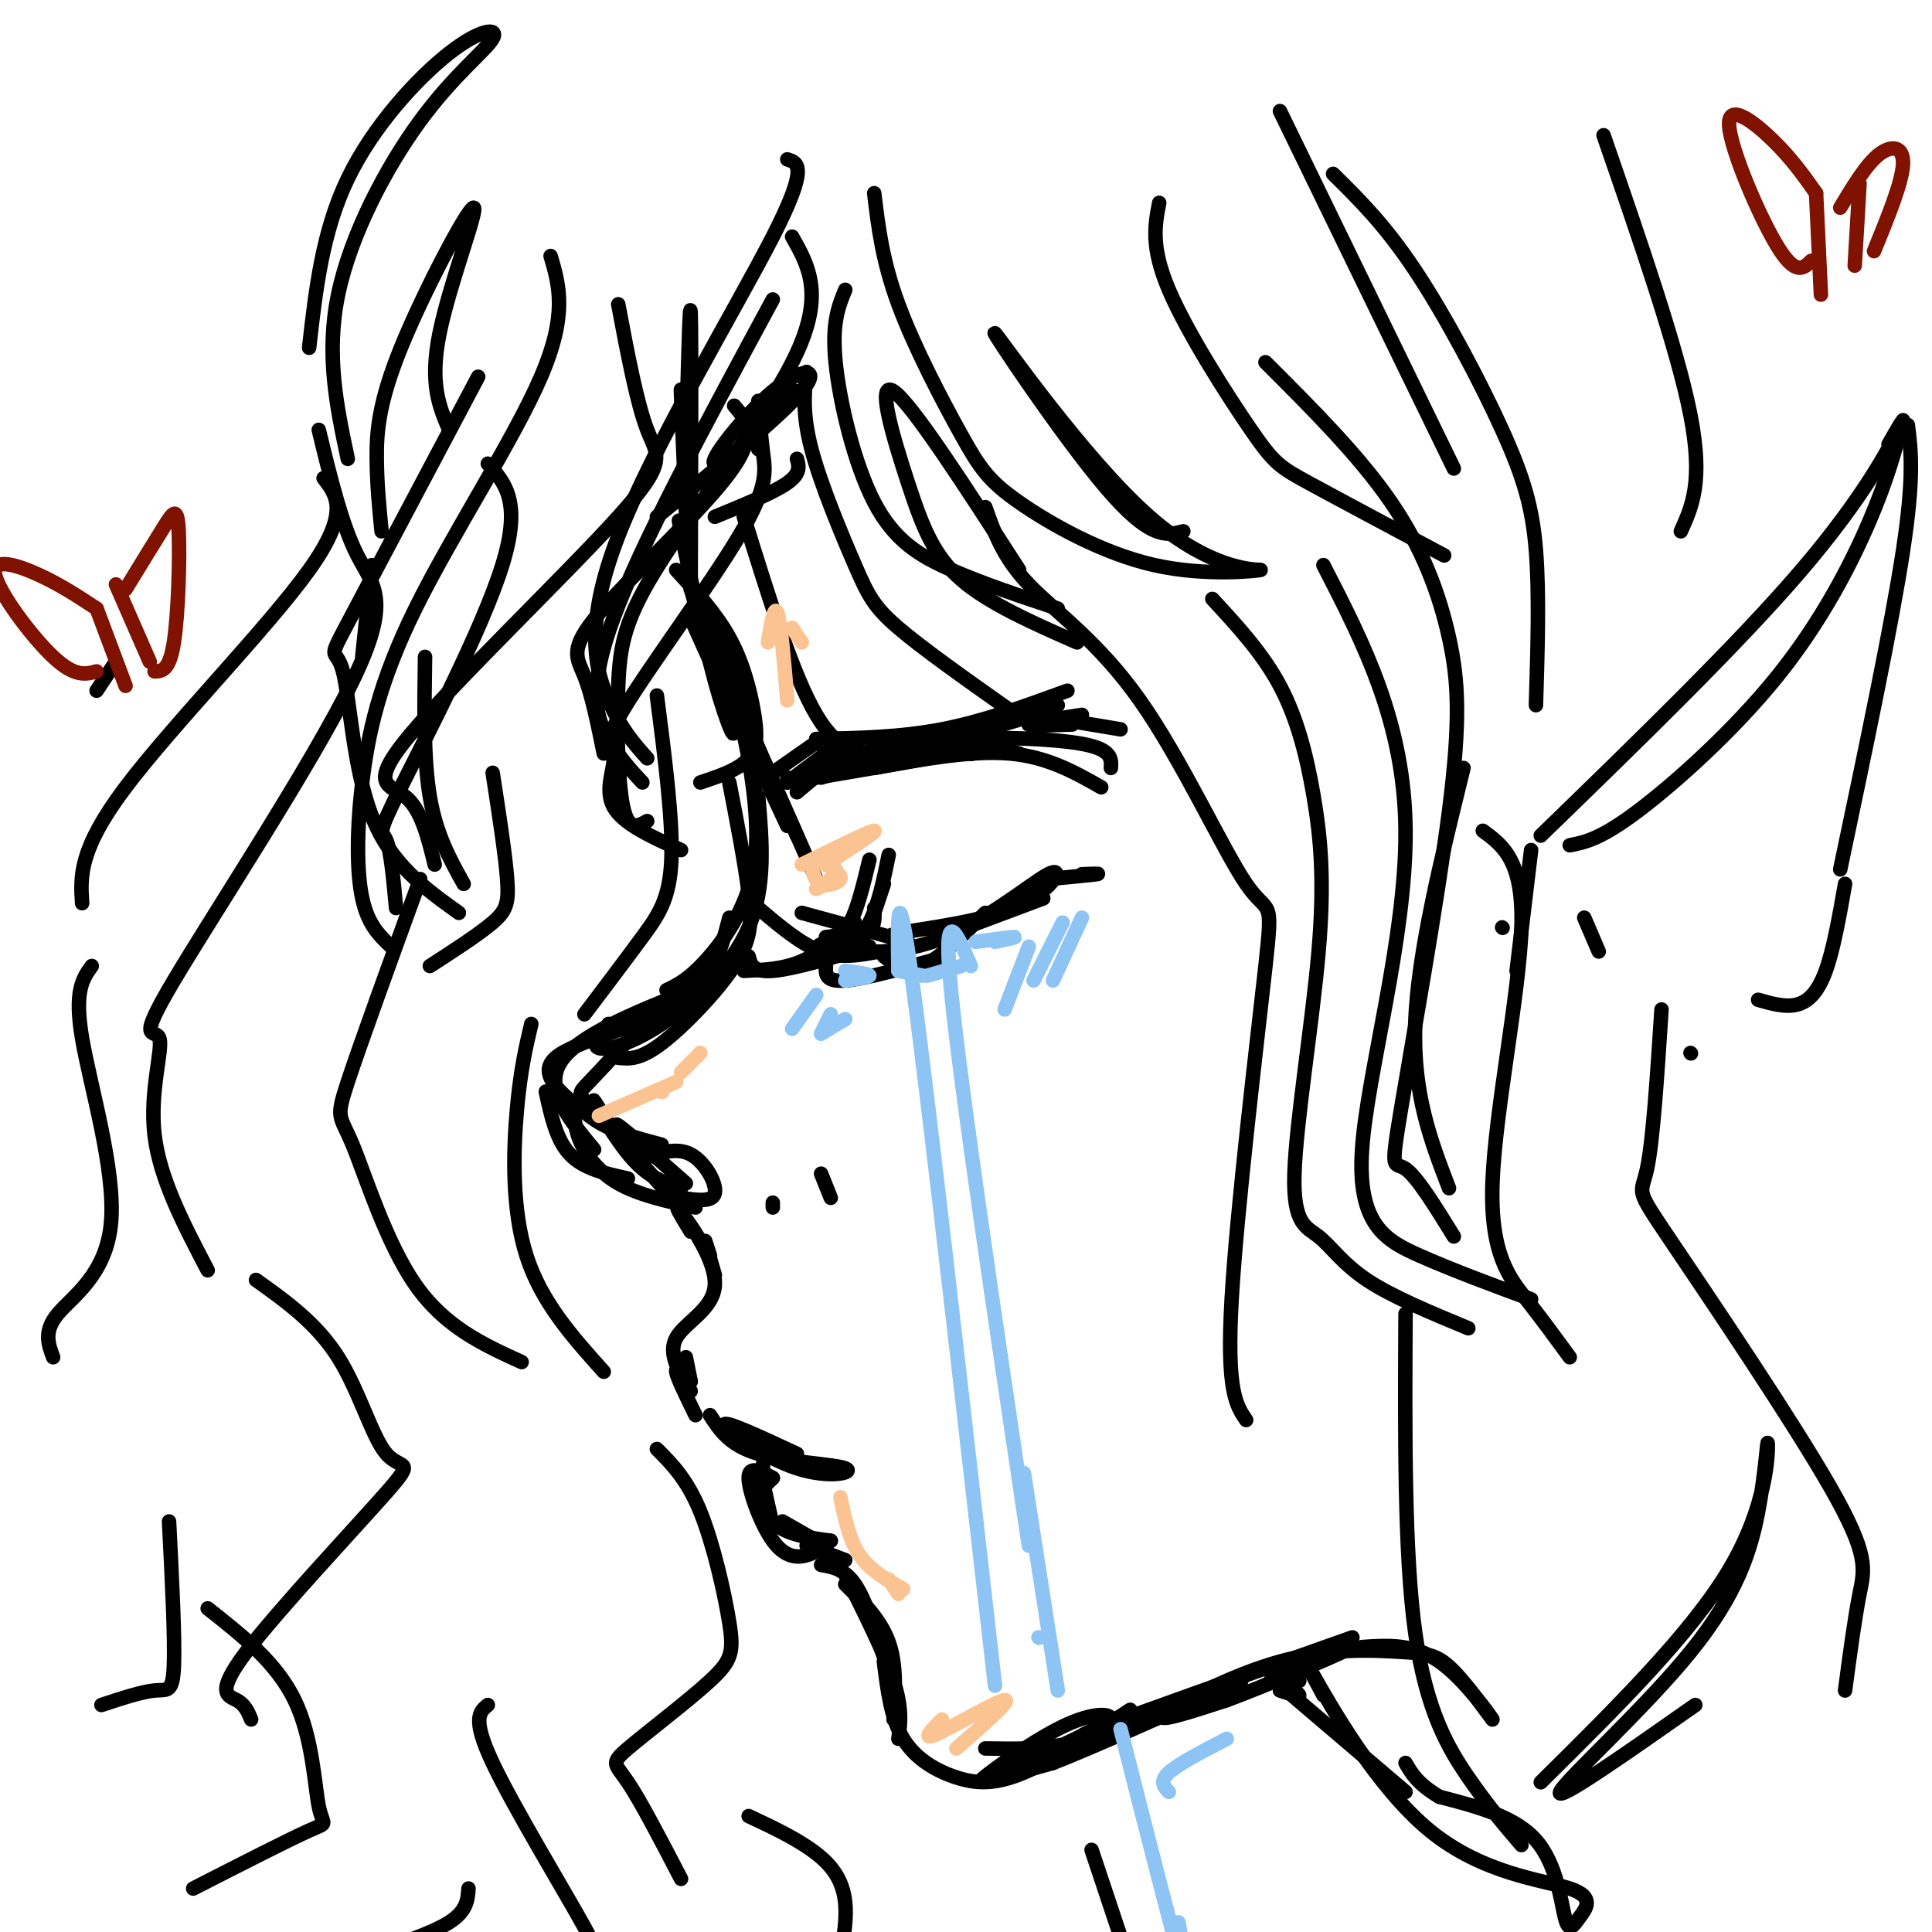 <svg viewBox='0 0 400 400' version='1.1' xmlns='http://www.w3.org/2000/svg' xmlns:xlink='http://www.w3.org/1999/xlink'><g fill='none' stroke='rgb(0,0,0)' stroke-width='3' stroke-linecap='round' stroke-linejoin='round'><path d='M142,93c0.417,-16.250 0.833,-32.500 1,-28c0.167,4.500 0.083,29.750 0,55'/><path d='M142,106c-0.583,-13.833 -1.167,-27.667 -1,-25c0.167,2.667 1.083,21.833 2,41'/><path d='M142,115c-1.032,-5.126 -2.064,-10.252 -1,-5c1.064,5.252 4.223,20.882 7,31c2.777,10.118 5.171,14.724 3,7c-2.171,-7.724 -8.906,-27.778 -8,-27c0.906,0.778 9.453,22.389 18,44'/><path d='M151,143c-4.500,-8.833 -9.000,-17.667 -7,-13c2.000,4.667 10.500,22.833 19,41'/><path d='M154,143c-5.417,-10.500 -10.833,-21.000 -9,-16c1.833,5.000 10.917,25.500 20,46'/><path d='M150,137c-3.083,-6.250 -6.167,-12.500 -3,-5c3.167,7.500 12.583,28.750 22,50'/><path d='M143,128c0.000,0.000 14.000,31.000 14,31'/><path d='M145,131c0.000,0.000 9.000,21.000 9,21'/><path d='M153,147c0.000,0.000 4.000,20.000 4,20'/><path d='M154,151c1.778,10.267 3.556,20.533 2,29c-1.556,8.467 -6.444,15.133 -10,19c-3.556,3.867 -5.778,4.933 -8,6'/><path d='M151,162c1.637,8.482 3.274,16.964 4,23c0.726,6.036 0.542,9.625 -3,15c-3.542,5.375 -10.440,12.536 -15,16c-4.560,3.464 -6.780,3.232 -9,3'/><path d='M157,165c0.792,9.327 1.583,18.655 -2,27c-3.583,8.345 -11.542,15.708 -18,20c-6.458,4.292 -11.417,5.512 -13,5c-1.583,-0.512 0.208,-2.756 2,-5'/><path d='M135,210c-5.222,5.667 -10.444,11.333 -13,14c-2.556,2.667 -2.444,2.333 1,6c3.444,3.667 10.222,11.333 17,19'/><path d='M128,236c-2.778,-4.578 -5.556,-9.156 -5,-8c0.556,1.156 4.444,8.044 8,12c3.556,3.956 6.778,4.978 10,6'/><path d='M133,239c-3.250,-3.500 -6.500,-7.000 -5,-6c1.500,1.000 7.750,6.500 14,12'/><path d='M160,250c0.000,0.000 0.000,-1.000 0,-1'/><path d='M172,248c-1.000,-2.500 -2.000,-5.000 -2,-5c0.000,0.000 1.000,2.500 2,5'/><path d='M147,260c-0.583,-1.833 -1.167,-3.667 -1,-3c0.167,0.667 1.083,3.833 2,7'/><path d='M143,255c-1.893,-3.125 -3.786,-6.250 -2,-4c1.786,2.250 7.250,9.875 7,15c-0.250,5.125 -6.214,7.750 -8,11c-1.786,3.250 0.607,7.125 3,11'/><path d='M143,286c0.000,0.000 -1.000,-5.000 -1,-5'/><path d='M143,286c-1.583,-1.583 -3.167,-3.167 -3,-2c0.167,1.167 2.083,5.083 4,9'/><path d='M147,293c2.029,3.123 4.057,6.246 10,8c5.943,1.754 15.799,2.140 18,3c2.201,0.860 -3.254,2.193 -10,0c-6.746,-2.193 -14.785,-7.912 -15,-9c-0.215,-1.088 7.392,2.456 15,6'/><path d='M160,306c0.000,0.000 -2.000,2.000 -2,2'/><path d='M160,306c-2.500,-1.363 -5.000,-2.726 -5,0c0.000,2.726 2.500,9.542 5,13c2.500,3.458 5.000,3.560 7,3c2.000,-0.560 3.500,-1.780 5,-3'/><path d='M160,316c0.000,0.000 -2.000,-9.000 -2,-9'/><path d='M158,303c-0.167,4.667 -0.333,9.333 2,12c2.333,2.667 7.167,3.333 12,4'/><path d='M162,315c0.000,0.000 7.000,4.000 7,4'/><path d='M167,320c0.000,0.000 8.000,3.000 8,3'/><path d='M170,324c2.417,0.417 4.833,0.833 7,4c2.167,3.167 4.083,9.083 6,15'/><path d='M175,328c3.667,3.667 7.333,7.333 9,12c1.667,4.667 1.333,10.333 1,16'/><path d='M175,326c4.083,8.167 8.167,16.333 10,22c1.833,5.667 1.417,8.833 1,12'/><path d='M183,344c0.732,5.905 1.464,11.810 4,16c2.536,4.190 6.875,6.667 11,8c4.125,1.333 8.036,1.524 14,-1c5.964,-2.524 13.982,-7.762 22,-13'/><path d='M224,360c0.000,0.000 0.100,0.100 0.1,0.1'/><path d='M204,362c6.017,0.098 12.034,0.197 17,-1c4.966,-1.197 8.881,-3.689 9,-5c0.119,-1.311 -3.556,-1.442 -9,1c-5.444,2.442 -12.655,7.455 -16,10c-3.345,2.545 -2.824,2.620 5,-1c7.824,-3.620 22.953,-10.936 23,-11c0.047,-0.064 -14.986,7.125 -20,10c-5.014,2.875 -0.007,1.438 5,0'/><path d='M218,365c7.333,-2.833 23.167,-9.917 39,-17'/><path d='M236,356c-8.167,2.417 -16.333,4.833 -9,2c7.333,-2.833 30.167,-10.917 53,-19'/><path d='M282,341c5.324,-0.364 10.648,-0.729 16,3c5.352,3.729 10.731,11.550 11,12c0.269,0.450 -4.572,-6.471 -8,-10c-3.428,-3.529 -5.445,-3.668 -11,-4c-5.555,-0.332 -14.649,-0.859 -25,2c-10.351,2.859 -21.957,9.102 -24,11c-2.043,1.898 5.479,-0.551 13,-3'/><path d='M254,352c8.022,-2.956 21.578,-8.844 24,-10c2.422,-1.156 -6.289,2.422 -15,6'/><path d='M265,348c0.000,0.000 4.000,0.000 4,0'/><path d='M265,348c2.000,1.333 4.000,2.667 4,3c0.000,0.333 -2.000,-0.333 -4,-1'/><path d='M264,348c0.000,0.000 27.000,23.000 27,23'/><path d='M274,351c-2.705,-4.991 -5.410,-9.982 -2,-4c3.410,5.982 12.934,22.937 24,32c11.066,9.063 23.672,10.232 29,12c5.328,1.768 3.377,4.134 2,6c-1.377,1.866 -2.178,3.233 -3,0c-0.822,-3.233 -1.663,-11.067 -6,-16c-4.337,-4.933 -12.168,-6.967 -20,-9'/><path d='M298,372c-4.500,-2.667 -5.750,-4.833 -7,-7'/><path d='M183,183c0.000,0.000 -3.000,9.000 -3,9'/><path d='M181,188c0.141,2.403 0.282,4.806 -3,6c-3.282,1.194 -9.987,1.179 -8,2c1.987,0.821 12.667,2.478 23,-1c10.333,-3.478 20.321,-12.090 24,-14c3.679,-1.910 1.051,2.883 -5,6c-6.051,3.117 -15.526,4.559 -25,6'/><path d='M187,193c-4.167,1.000 -2.083,0.500 0,0'/><path d='M184,177c-1.067,5.200 -2.133,10.400 -4,14c-1.867,3.600 -4.533,5.600 -6,6c-1.467,0.400 -1.733,-0.800 -2,-2'/><path d='M175,194c-2.250,0.750 -4.500,1.500 -4,2c0.500,0.500 3.750,0.750 7,1'/><path d='M151,190c-1.711,6.644 -3.422,13.289 -11,18c-7.578,4.711 -21.022,7.489 -25,11c-3.978,3.511 1.511,7.756 7,12'/><path d='M122,231c3.667,3.000 9.333,4.500 15,6'/><path d='M119,228c-0.111,2.489 -0.222,4.978 1,8c1.222,3.022 3.778,6.578 8,9c4.222,2.422 10.111,3.711 16,5'/><path d='M133,240c3.511,-1.289 7.022,-2.578 10,-1c2.978,1.578 5.422,6.022 5,8c-0.422,1.978 -3.711,1.489 -7,1'/><path d='M331,197c0.000,0.000 -3.000,-7.000 -3,-7'/><path d='M314,201c0.000,0.000 3.000,-25.000 3,-25'/><path d='M319,173c20.533,-19.933 41.067,-39.867 54,-55c12.933,-15.133 18.267,-25.467 20,-29c1.733,-3.533 -0.133,-0.267 -2,3'/><path d='M325,175c3.161,-0.619 6.321,-1.238 14,-7c7.679,-5.762 19.875,-16.667 29,-28c9.125,-11.333 15.179,-23.095 19,-32c3.821,-8.905 5.411,-14.952 7,-21'/><path d='M395,88c0.667,5.333 1.333,10.667 -1,26c-2.333,15.333 -7.667,40.667 -13,66'/><path d='M382,183c-1.200,6.800 -2.400,13.600 -4,18c-1.600,4.400 -3.600,6.400 -6,7c-2.400,0.600 -5.200,-0.200 -8,-1'/><path d='M350,218c0.000,0.000 0.100,0.100 0.1,0.1'/><path d='M180,178c-1.250,5.167 -2.500,10.333 -4,13c-1.500,2.667 -3.250,2.833 -5,3'/><path d='M177,191c-3.583,3.167 -7.167,6.333 -11,8c-3.833,1.667 -7.917,1.833 -12,2'/><path d='M180,196c-7.917,2.333 -15.833,4.667 -20,5c-4.167,0.333 -4.583,-1.333 -5,-3'/><path d='M182,197c-3.917,0.750 -7.833,1.500 -12,0c-4.167,-1.500 -8.583,-5.250 -13,-9'/><path d='M188,195c0.000,0.000 -22.000,-6.000 -22,-6'/><path d='M196,198c-8.417,2.333 -16.833,4.667 -21,5c-4.167,0.333 -4.083,-1.333 -4,-3'/><path d='M204,189c-4.750,4.750 -9.500,9.500 -13,11c-3.500,1.500 -5.750,-0.250 -8,-2'/><path d='M216,186c0.000,0.000 -16.000,6.000 -16,6'/><path d='M224,181c2.083,-0.083 4.167,-0.167 3,0c-1.167,0.167 -5.583,0.583 -10,1'/><path d='M177,154c0.000,0.000 -12.000,10.000 -12,10'/><path d='M178,153c0.000,0.000 -15.000,9.000 -15,9'/><path d='M175,153c0.000,0.000 -12.000,9.000 -12,9'/><path d='M175,153c0.000,0.000 -10.000,11.000 -10,11'/><path d='M175,158c0.000,0.000 31.000,-6.000 31,-6'/><path d='M170,161c0.000,0.000 41.000,-12.000 41,-12'/><path d='M181,159c10.083,-1.833 20.167,-3.667 28,-3c7.833,0.667 13.417,3.833 19,7'/><path d='M211,156c-6.111,-1.267 -12.222,-2.533 -9,-3c3.222,-0.467 15.778,-0.133 22,1c6.222,1.133 6.111,3.067 6,5'/><path d='M163,161c0.000,0.000 0.100,0.100 0.1,0.1'/><path d='M169,154c0.000,0.000 0.000,-1.000 0,-1'/><path d='M170,153c0.000,0.000 -10.000,7.000 -10,7'/><path d='M169,153c8.667,-0.167 17.333,-0.333 26,-2c8.667,-1.667 17.333,-4.833 26,-8'/><path d='M178,156c0.000,0.000 41.000,-10.000 41,-10'/><path d='M220,149c0.000,0.000 12.000,2.000 12,2'/><path d='M222,150c-4.667,0.167 -9.333,0.333 -9,0c0.333,-0.333 5.667,-1.167 11,-2'/><path d='M201,156c0.000,0.000 0.100,0.100 0.1,0.1'/><path d='M183,158c6.578,-0.911 13.156,-1.822 9,-1c-4.156,0.822 -19.044,3.378 -23,4c-3.956,0.622 3.022,-0.689 10,-2'/><path d='M143,205c-11.833,4.750 -23.667,9.500 -27,15c-3.333,5.500 1.833,11.750 7,18'/><path d='M113,226c1.083,5.000 2.167,10.000 5,13c2.833,3.000 7.417,4.000 12,5'/><path d='M114,53c1.775,6.046 3.550,12.093 -2,25c-5.550,12.907 -18.426,32.676 -26,48c-7.574,15.324 -9.847,26.203 -11,36c-1.153,9.797 -1.187,18.514 0,24c1.187,5.486 3.593,7.743 6,10'/><path d='M101,96c3.542,3.917 7.083,7.833 3,21c-4.083,13.167 -15.792,35.583 -21,46c-5.208,10.417 -3.917,8.833 -3,11c0.917,2.167 1.458,8.083 2,14'/><path d='M163,33c2.244,0.690 4.488,1.381 -3,16c-7.488,14.619 -24.708,43.167 -32,62c-7.292,18.833 -4.655,27.952 -2,34c2.655,6.048 5.327,9.024 8,12'/><path d='M164,49c3.321,5.868 6.641,11.735 1,24c-5.641,12.265 -20.244,30.927 -28,43c-7.756,12.073 -8.665,17.558 -9,26c-0.335,8.442 -0.096,19.841 1,25c1.096,5.159 3.048,4.080 5,3'/><path d='M160,62c-13.667,25.289 -27.333,50.578 -33,66c-5.667,15.422 -3.333,20.978 -1,25c2.333,4.022 4.667,6.511 7,9'/><path d='M152,84c2.518,2.929 5.036,5.857 -1,14c-6.036,8.143 -20.625,21.500 -27,29c-6.375,7.500 -4.536,9.143 -3,13c1.536,3.857 2.768,9.929 4,16'/><path d='M136,107c12.858,-10.430 25.715,-20.860 30,-26c4.285,-5.140 -0.004,-4.991 -6,0c-5.996,4.991 -13.700,14.822 -12,15c1.700,0.178 12.804,-9.298 16,-13c3.196,-3.702 -1.515,-1.629 -4,1c-2.485,2.629 -2.742,5.815 -3,9'/><path d='M240,42c-0.887,4.565 -1.774,9.131 2,18c3.774,8.869 12.208,22.042 17,29c4.792,6.958 5.940,7.702 12,11c6.060,3.298 17.030,9.149 28,15'/><path d='M262,75c9.709,9.694 19.418,19.389 26,29c6.582,9.611 10.037,19.139 12,28c1.963,8.861 2.433,17.056 0,36c-2.433,18.944 -7.771,48.639 -10,62c-2.229,13.361 -1.351,10.389 1,12c2.351,1.611 6.176,7.806 10,14'/><path d='M303,159c-4.750,19.250 -9.500,38.500 -10,53c-0.500,14.500 3.250,24.250 7,34'/><path d='M175,60c-1.405,3.429 -2.810,6.857 -2,15c0.810,8.143 3.833,21.000 8,29c4.167,8.000 9.476,11.143 16,14c6.524,2.857 14.262,5.429 22,8'/><path d='M211,118c-11.143,-17.268 -22.286,-34.536 -26,-37c-3.714,-2.464 0.000,9.875 3,19c3.000,9.125 5.286,15.036 11,20c5.714,4.964 14.857,8.982 24,13'/><path d='M157,83c0.271,3.753 0.542,7.505 1,11c0.458,3.495 1.103,6.732 -5,17c-6.103,10.268 -18.956,27.567 -24,36c-5.044,8.433 -2.281,8.001 -2,10c0.281,1.999 -1.920,6.428 0,10c1.920,3.572 7.960,6.286 14,9'/><path d='M140,118c4.113,4.488 8.226,8.976 11,14c2.774,5.024 4.208,10.583 5,15c0.792,4.417 0.940,7.690 -1,10c-1.940,2.310 -5.970,3.655 -10,5'/><path d='M165,95c0.417,1.500 0.833,3.000 -2,5c-2.833,2.000 -8.917,4.500 -15,7'/><path d='M128,63c1.930,10.233 3.860,20.466 6,26c2.140,5.534 4.491,6.370 -6,18c-10.491,11.630 -33.825,34.054 -43,45c-9.175,10.946 -4.193,10.413 -1,13c3.193,2.587 4.596,8.293 6,14'/><path d='M102,160c1.311,8.489 2.622,16.978 3,22c0.378,5.022 -0.178,6.578 -3,9c-2.822,2.422 -7.911,5.711 -13,9'/><path d='M66,89c2.389,9.859 4.779,19.718 8,26c3.221,6.282 7.275,8.987 -1,26c-8.275,17.013 -28.878,48.333 -37,62c-8.122,13.667 -3.764,9.679 -3,12c0.764,2.321 -2.068,10.949 -1,20c1.068,9.051 6.034,18.526 11,28'/><path d='M53,265c6.282,4.492 12.565,8.984 17,16c4.435,7.016 7.023,16.557 10,20c2.977,3.443 6.344,0.789 0,8c-6.344,7.211 -22.400,24.288 -29,33c-6.600,8.712 -3.743,9.061 -2,10c1.743,0.939 2.371,2.470 3,4'/><path d='M43,333c7.125,5.619 14.250,11.238 18,19c3.750,7.762 4.125,17.667 5,22c0.875,4.333 2.250,3.095 -2,5c-4.250,1.905 -14.125,6.952 -24,12'/><path d='M97,391c-0.167,2.333 -0.333,4.667 -4,7c-3.667,2.333 -10.833,4.667 -18,7'/><path d='M101,353c-1.685,1.375 -3.369,2.750 1,12c4.369,9.250 14.792,26.375 19,34c4.208,7.625 2.202,5.750 0,5c-2.202,-0.750 -4.601,-0.375 -7,0'/><path d='M87,182c-6.196,17.048 -12.393,34.095 -15,42c-2.607,7.905 -1.625,6.667 1,13c2.625,6.333 6.893,20.238 13,29c6.107,8.762 14.054,12.381 22,16'/><path d='M110,212c-1.133,4.800 -2.267,9.600 -3,18c-0.733,8.400 -1.067,20.400 2,30c3.067,9.600 9.533,16.800 16,24'/><path d='M136,300c3.136,3.147 6.273,6.293 9,13c2.727,6.707 5.046,16.974 6,23c0.954,6.026 0.544,7.811 -4,12c-4.544,4.189 -13.224,10.782 -17,14c-3.776,3.218 -2.650,3.062 0,7c2.650,3.938 6.825,11.969 11,20'/><path d='M155,376c4.643,2.179 9.286,4.357 13,7c3.714,2.643 6.500,5.750 7,11c0.500,5.250 -1.286,12.643 -3,16c-1.714,3.357 -3.357,2.679 -5,2'/><path d='M226,383c0.000,0.000 7.000,21.000 7,21'/><path d='M64,72c1.361,-12.015 2.721,-24.030 8,-35c5.279,-10.970 14.475,-20.895 21,-26c6.525,-5.105 10.378,-5.389 9,-3c-1.378,2.389 -7.986,7.451 -15,17c-7.014,9.549 -14.432,23.585 -17,36c-2.568,12.415 -0.284,23.207 2,34'/><path d='M79,110c-0.475,-4.789 -0.951,-9.579 -1,-15c-0.049,-5.421 0.327,-11.474 5,-23c4.673,-11.526 13.643,-28.526 15,-29c1.357,-0.474 -4.898,15.579 -7,26c-2.102,10.421 -0.051,15.211 2,20'/><path d='M99,78c-11.226,21.196 -22.452,42.393 -27,51c-4.548,8.607 -2.417,4.625 -1,10c1.417,5.375 2.119,20.107 6,30c3.881,9.893 10.940,14.946 18,20'/><path d='M96,183c-2.833,-5.083 -5.667,-10.167 -7,-18c-1.333,-7.833 -1.167,-18.417 -1,-29'/><path d='M265,23c0.000,0.000 36.000,74.000 36,74'/><path d='M181,40c0.833,6.984 1.666,13.968 5,23c3.334,9.032 9.169,20.114 13,27c3.831,6.886 5.659,9.578 12,14c6.341,4.422 17.196,10.573 28,13c10.804,2.427 21.558,1.128 22,1c0.442,-0.128 -9.428,0.914 -23,-11c-13.572,-11.914 -30.846,-36.785 -32,-38c-1.154,-1.215 13.813,21.224 23,32c9.187,10.776 12.593,9.888 16,9'/><path d='M276,36c5.357,5.274 10.714,10.548 17,20c6.286,9.452 13.500,23.083 18,33c4.500,9.917 6.286,16.119 7,25c0.714,8.881 0.357,20.440 0,32'/><path d='M332,28c7.667,22.167 15.333,44.333 18,58c2.667,13.667 0.333,18.833 -2,24'/><path d='M311,192c0.000,0.000 0.100,0.100 0.1,0.1'/><path d='M251,124c5.203,5.624 10.406,11.249 14,18c3.594,6.751 5.580,14.630 7,23c1.420,8.370 2.276,17.232 1,32c-1.276,14.768 -4.682,35.443 -5,46c-0.318,10.557 2.453,10.996 5,13c2.547,2.004 4.871,5.573 10,9c5.129,3.427 13.065,6.714 21,10'/><path d='M274,117c8.423,16.381 16.845,32.762 17,55c0.155,22.238 -7.958,50.333 -9,66c-1.042,15.667 4.988,18.905 12,22c7.012,3.095 15.006,6.048 23,9'/><path d='M307,172c4.214,3.101 8.429,6.202 8,20c-0.429,13.798 -5.500,38.292 -6,53c-0.500,14.708 3.571,19.631 7,24c3.429,4.369 6.214,8.185 9,12'/><path d='M291,272c-0.133,24.844 -0.267,49.689 2,66c2.267,16.311 6.933,24.089 11,30c4.067,5.911 7.533,9.956 11,14'/><path d='M319,369c15.561,-15.393 31.121,-30.786 39,-44c7.879,-13.214 8.075,-24.248 8,-26c-0.075,-1.752 -0.422,5.778 -2,14c-1.578,8.222 -4.386,17.137 -14,29c-9.614,11.863 -26.032,26.675 -27,29c-0.968,2.325 13.516,-7.838 28,-18'/><path d='M344,209c-0.887,13.651 -1.774,27.301 -3,33c-1.226,5.699 -2.793,3.445 5,15c7.793,11.555 24.944,36.919 33,51c8.056,14.081 7.016,16.880 6,22c-1.016,5.120 -2.008,12.560 -3,20'/><path d='M136,144c1.667,12.933 3.333,25.867 3,34c-0.333,8.133 -2.667,11.467 -6,16c-3.333,4.533 -7.667,10.267 -12,16'/><path d='M154,107c5.083,16.417 10.167,32.833 15,41c4.833,8.167 9.417,8.083 14,8'/><path d='M77,117c0.000,0.000 -2.000,19.000 -2,19'/><path d='M167,77c-0.464,4.333 -0.929,8.667 1,16c1.929,7.333 6.250,17.667 9,24c2.750,6.333 3.929,8.667 9,13c5.071,4.333 14.036,10.667 23,17'/><path d='M204,105c1.818,5.196 3.636,10.392 9,16c5.364,5.608 14.274,11.627 23,24c8.726,12.373 17.267,31.100 22,38c4.733,6.900 5.659,1.973 4,17c-1.659,15.027 -5.903,50.008 -7,69c-1.097,18.992 0.951,21.996 3,25'/><path d='M67,99c2.756,3.556 5.511,7.111 -3,19c-8.511,11.889 -28.289,32.111 -38,45c-9.711,12.889 -9.356,18.444 -9,24'/><path d='M19,200c-1.845,2.554 -3.690,5.107 -2,15c1.690,9.893 6.917,27.125 6,38c-0.917,10.875 -7.976,15.393 -11,19c-3.024,3.607 -2.012,6.304 -1,9'/><path d='M35,315c0.622,12.178 1.244,24.356 1,30c-0.244,5.644 -1.356,4.756 -4,5c-2.644,0.244 -6.822,1.622 -11,3'/><path d='M24,137c0.000,0.000 -4.000,6.000 -4,6'/></g>
<g fill='none' stroke='rgb(141,196,244)' stroke-width='3' stroke-linecap='round' stroke-linejoin='round'><path d='M186,201c0.000,0.000 5.000,1.000 5,1'/><path d='M186,201c-0.167,-10.833 -0.333,-21.667 3,3c3.333,24.667 10.167,84.833 17,145'/><path d='M192,202c0.000,0.000 7.000,-2.000 7,-2'/><path d='M201,200c-3.000,-7.000 -6.000,-14.000 -4,6c2.000,20.000 9.000,67.000 16,114'/><path d='M202,195c3.667,-0.500 7.333,-1.000 8,-1c0.667,0.000 -1.667,0.500 -4,1'/><path d='M175,203c2.500,-0.333 5.000,-0.667 5,-1c0.000,-0.333 -2.500,-0.667 -5,-1'/><path d='M232,358c5.500,21.667 11.000,43.333 13,50c2.000,6.667 0.500,-1.667 -1,-10'/><path d='M242,371c-1.000,-1.083 -2.000,-2.167 0,-4c2.000,-1.833 7.000,-4.417 12,-7'/><path d='M212,305c0.000,0.000 7.000,45.000 7,45'/><path d='M215,339c0.000,0.000 0.100,0.100 0.1,0.1'/><path d='M208,209c0.000,0.000 5.000,-13.000 5,-13'/><path d='M214,203c0.000,0.000 6.000,-12.000 6,-12'/><path d='M218,203c0.000,0.000 6.000,-13.000 6,-13'/><path d='M164,213c0.000,0.000 5.000,-7.000 5,-7'/><path d='M170,214c0.000,0.000 2.000,-4.000 2,-4'/><path d='M170,214c0.000,0.000 5.000,-3.000 5,-3'/></g>
<g fill='none' stroke='rgb(127,18,1)' stroke-width='3' stroke-linecap='round' stroke-linejoin='round'><path d='M20,126c-3.750,-2.470 -7.500,-4.940 -12,-7c-4.500,-2.060 -9.750,-3.708 -9,0c0.750,3.708 7.500,12.774 12,17c4.500,4.226 6.750,3.613 9,3'/><path d='M20,126c0.000,0.000 6.000,16.000 6,16'/><path d='M26,122c3.036,-4.958 6.071,-9.917 8,-13c1.929,-3.083 2.750,-4.292 3,1c0.250,5.292 -0.071,17.083 -1,23c-0.929,5.917 -2.464,5.958 -4,6'/><path d='M24,121c0.000,0.000 7.000,16.000 7,16'/><path d='M376,40c-2.530,-3.583 -5.060,-7.167 -9,-11c-3.940,-3.833 -9.292,-7.917 -9,-3c0.292,4.917 6.226,18.833 10,25c3.774,6.167 5.387,4.583 7,3'/><path d='M376,40c0.000,0.000 1.000,21.000 1,21'/><path d='M381,43c2.689,-4.467 5.378,-8.933 8,-11c2.622,-2.067 5.178,-1.733 5,2c-0.178,3.733 -3.089,10.867 -6,18'/><path d='M385,38c0.000,0.000 -1.000,17.000 -1,17'/></g>
<g fill='none' stroke='rgb(252,195,146)' stroke-width='3' stroke-linecap='round' stroke-linejoin='round'><path d='M174,310c0.917,4.417 1.833,8.833 4,12c2.167,3.167 5.583,5.083 9,7'/><path d='M184,327c0.000,0.000 2.000,3.000 2,3'/><path d='M195,356c-2.200,2.267 -4.400,4.533 -1,3c3.400,-1.533 12.400,-6.867 14,-7c1.600,-0.133 -4.200,4.933 -10,10'/><path d='M124,231c0.000,0.000 16.000,-7.000 16,-7'/><path d='M137,226c0.000,0.000 0.100,0.100 0.1,0.1'/><path d='M145,218c0.000,0.000 -4.000,4.000 -4,4'/><path d='M171,179c5.417,-3.500 10.833,-7.000 10,-7c-0.833,0.000 -7.917,3.500 -15,7'/><path d='M171,179c1.378,0.467 2.756,0.933 2,2c-0.756,1.067 -3.644,2.733 -4,3c-0.356,0.267 1.822,-0.867 4,-2'/><path d='M171,179c0.000,0.000 0.100,0.100 0.1,0.1'/><path d='M171,179c1.667,1.067 3.333,2.133 3,3c-0.333,0.867 -2.667,1.533 -4,1c-1.333,-0.533 -1.667,-2.267 -2,-4'/><path d='M163,145c-0.667,-8.000 -1.333,-16.000 -2,-18c-0.667,-2.000 -1.333,2.000 -2,6'/><path d='M164,130c0.000,0.000 2.000,3.000 2,3'/></g>
</svg>